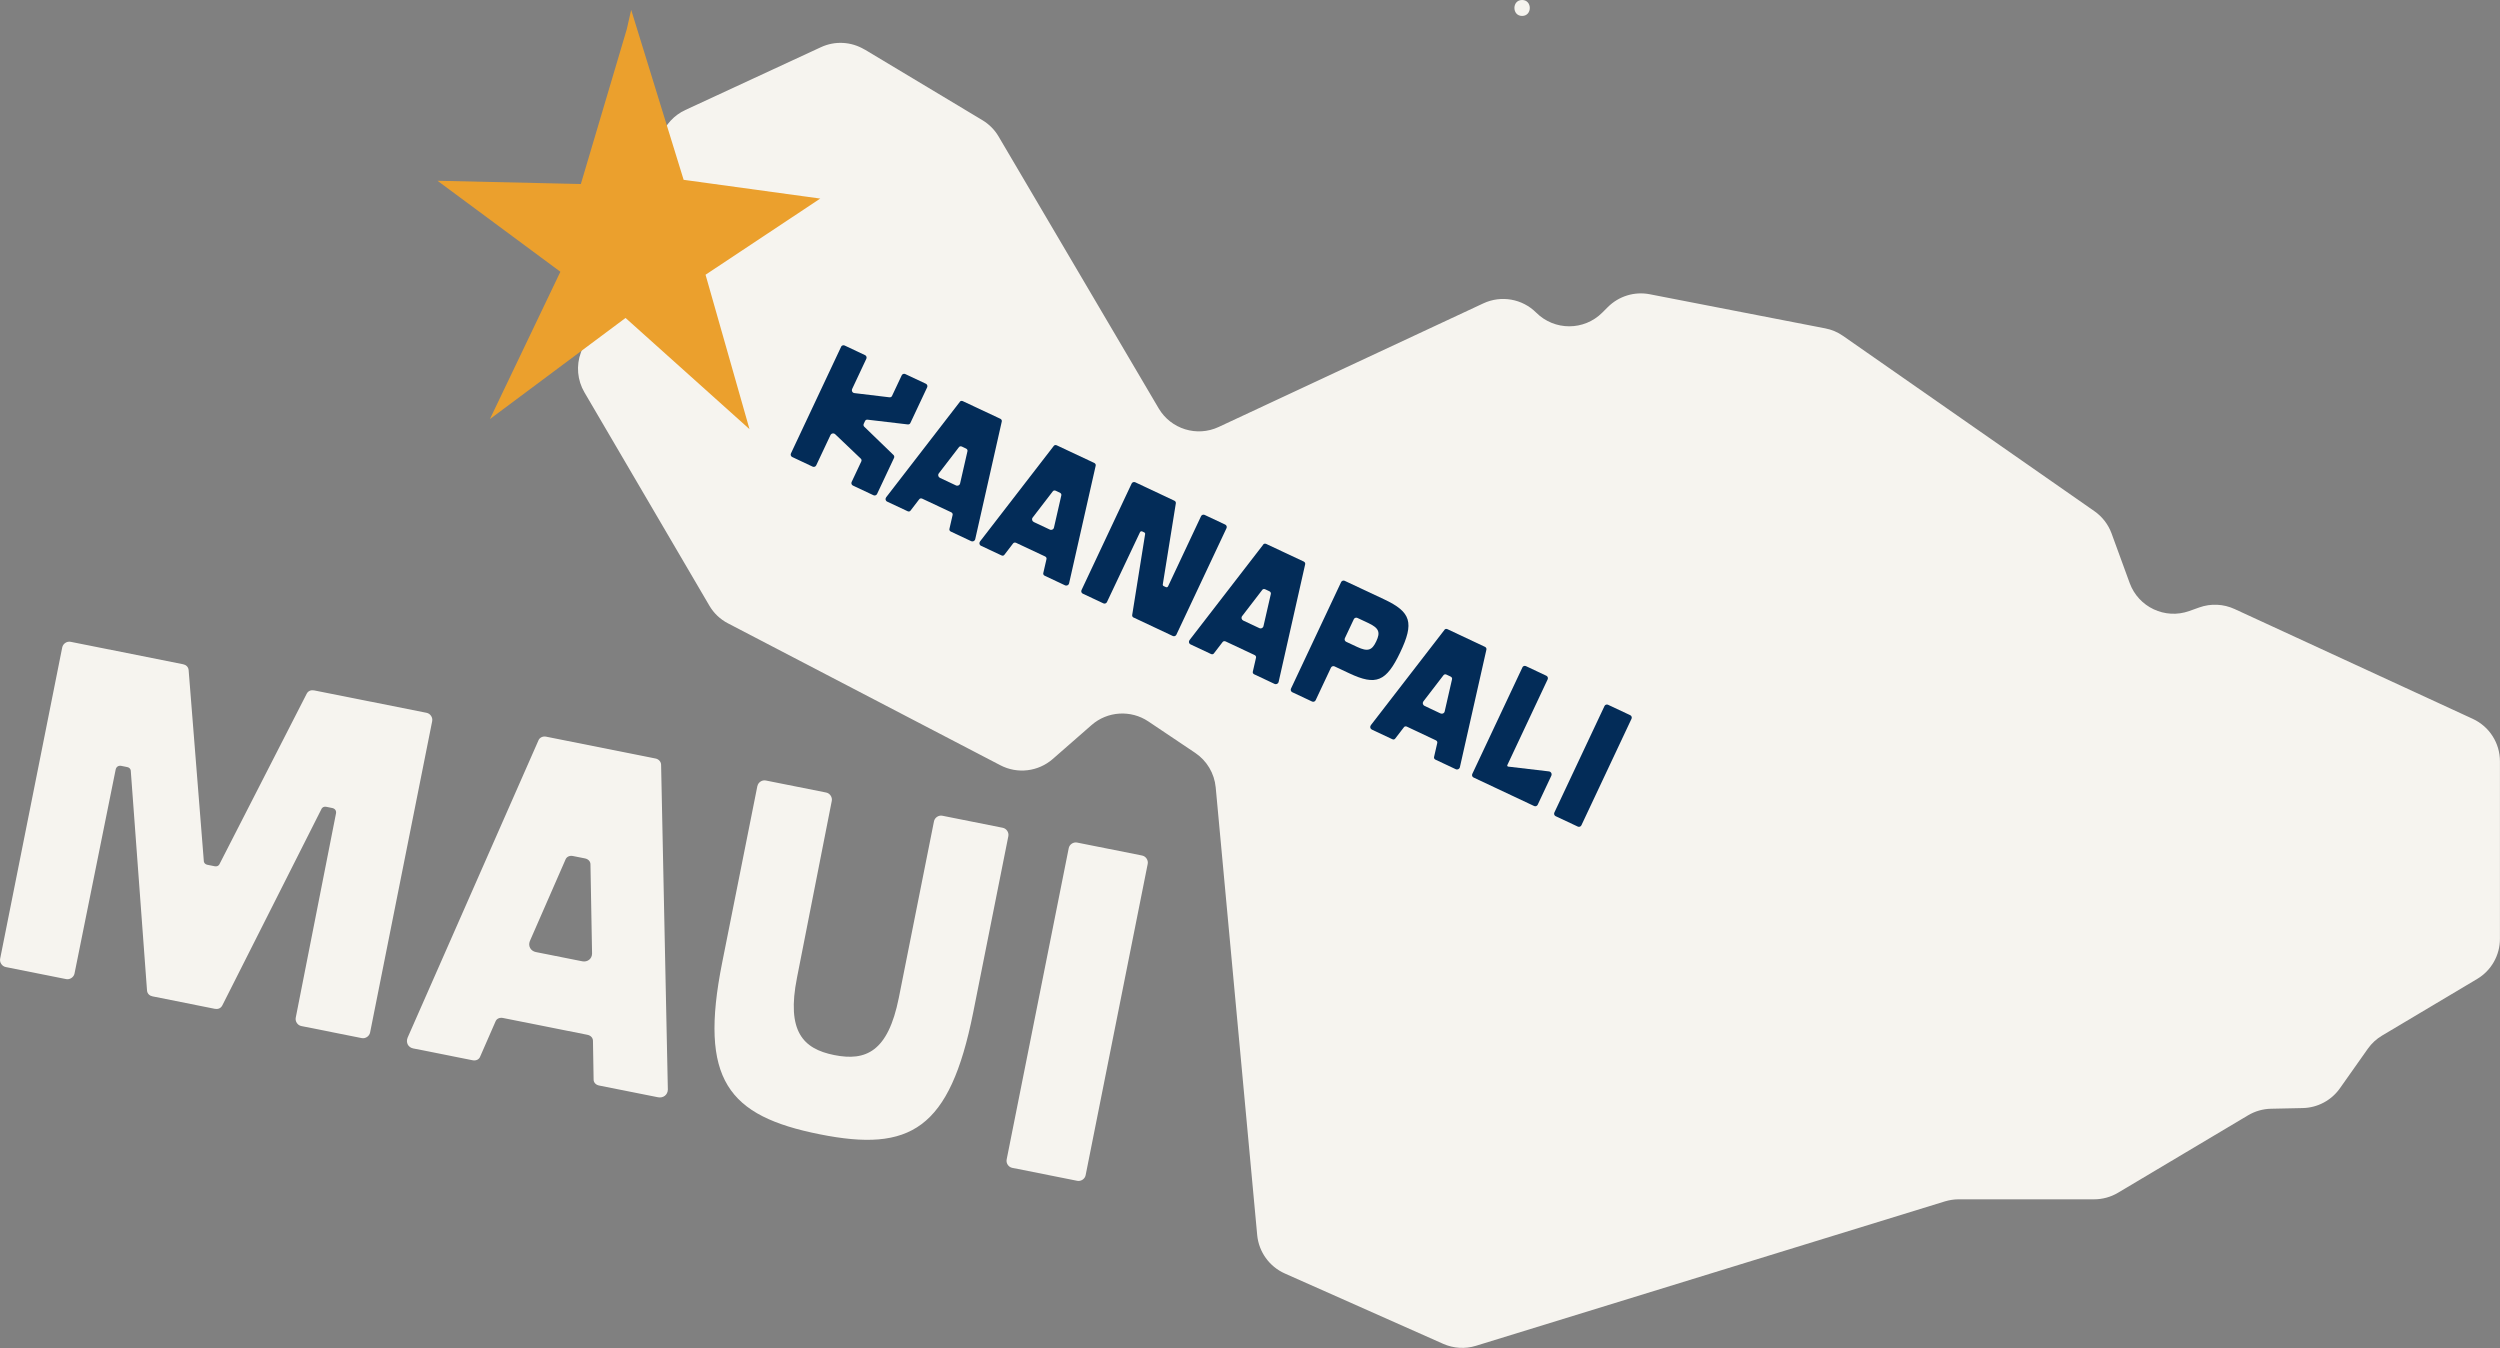 <?xml version="1.0" encoding="UTF-8"?> <svg xmlns="http://www.w3.org/2000/svg" width="165" height="89" viewBox="0 0 165 89" fill="none"><rect x="0" y="0" width="165" height="89" fill="#808080" stroke="none"/><g clip-path="url(#clip0_372_2933)"><path d="M57.065 3.266L64.839 7.932C65.281 8.198 65.649 8.567 65.909 9.012L76.472 26.952C77.278 28.32 78.994 28.854 80.432 28.18L97.906 20.02C99.081 19.473 100.473 19.719 101.389 20.634C102.596 21.837 104.546 21.837 105.749 20.634L106.118 20.266C106.844 19.543 107.879 19.224 108.886 19.421L120.469 21.673C120.89 21.753 121.29 21.922 121.644 22.171L138.23 33.737C138.749 34.098 139.146 34.614 139.363 35.207L140.56 38.483C141.142 40.072 142.896 40.897 144.489 40.328L145.155 40.09C145.913 39.82 146.748 39.858 147.481 40.195L163.207 47.446C164.298 47.951 164.996 49.042 164.996 50.245V61.962C164.996 63.05 164.425 64.057 163.492 64.611L157.219 68.347C156.847 68.568 156.525 68.863 156.276 69.217L154.434 71.827C153.869 72.627 152.96 73.111 151.982 73.132L149.884 73.177C149.351 73.188 148.832 73.339 148.375 73.609L139.784 78.724C139.307 79.008 138.76 79.155 138.206 79.155H129.271C128.966 79.155 128.657 79.204 128.362 79.292L97.411 88.823C96.699 89.044 95.934 88.995 95.253 88.694L84.796 84.049C83.779 83.596 83.081 82.628 82.975 81.516L80.236 51.964C80.148 51.042 79.653 50.207 78.885 49.691L75.791 47.614C74.633 46.839 73.093 46.934 72.044 47.853L69.48 50.095C68.522 50.93 67.154 51.094 66.028 50.509L48.049 41.142C47.534 40.876 47.106 40.469 46.815 39.967L38.571 25.893C38.104 25.096 38.02 24.128 38.339 23.262L43.64 8.981C43.924 8.219 44.496 7.598 45.236 7.258L54.181 3.115C55.108 2.684 56.184 2.743 57.062 3.27" fill="#F6F4EF"></path><path d="M4.108 42.728C4.157 42.482 4.413 42.31 4.659 42.359L12.082 43.84C12.264 43.875 12.432 44.005 12.45 44.233L13.45 56.806C13.45 56.967 13.562 57.051 13.685 57.076L14.176 57.174C14.299 57.198 14.432 57.163 14.495 57.016L20.241 45.787C20.346 45.583 20.547 45.531 20.732 45.566L28.155 47.046C28.401 47.095 28.573 47.351 28.524 47.597L24.426 68.147C24.377 68.392 24.118 68.564 23.876 68.515L19.887 67.719C19.641 67.67 19.47 67.414 19.519 67.168L22.174 53.697C22.213 53.511 22.114 53.368 21.929 53.329L21.529 53.248C21.406 53.224 21.273 53.262 21.209 53.41L14.671 66.361C14.565 66.565 14.365 66.618 14.179 66.582L10.072 65.761C9.886 65.726 9.721 65.597 9.703 65.369L8.633 50.898C8.633 50.74 8.524 50.653 8.402 50.628L8.002 50.547C7.816 50.512 7.672 50.61 7.633 50.793L4.918 64.253C4.869 64.499 4.609 64.671 4.367 64.621L0.379 63.825C0.133 63.776 -0.039 63.52 0.01 63.274L4.108 42.724V42.728Z" fill="#F6F4EF"></path><path d="M35.536 48.87C35.603 48.691 35.817 48.576 36.034 48.618L43.272 50.063C43.486 50.105 43.64 50.295 43.633 50.488L44.078 71.911C44.071 72.262 43.773 72.486 43.433 72.42L39.539 71.644C39.325 71.602 39.164 71.441 39.178 71.22L39.136 68.722C39.146 68.501 38.988 68.343 38.774 68.298L33.193 67.186C32.979 67.144 32.769 67.228 32.695 67.438L31.695 69.726C31.621 69.933 31.414 70.02 31.197 69.978L27.271 69.196C26.935 69.129 26.773 68.81 26.903 68.484L35.536 48.87ZM34.968 62.12C34.838 62.446 35.031 62.769 35.368 62.836L38.434 63.446C38.771 63.513 39.072 63.285 39.076 62.938L38.971 57.079C38.985 56.858 38.823 56.697 38.609 56.655L37.813 56.497C37.599 56.455 37.389 56.539 37.315 56.749L34.968 62.117V62.12Z" fill="#F6F4EF"></path><path d="M49.989 51.88C50.038 51.635 50.294 51.463 50.54 51.512L54.529 52.308C54.774 52.357 54.946 52.614 54.897 52.859L52.603 64.52C51.894 68.077 53.003 69.224 55.058 69.634C57.146 70.052 58.609 69.417 59.321 65.86L61.643 54.206C61.692 53.961 61.952 53.789 62.194 53.838L66.182 54.634C66.428 54.683 66.6 54.939 66.551 55.185L64.228 66.838C62.685 74.567 60.061 76.054 54.111 74.865C48.039 73.655 46.123 71.262 47.663 63.534L49.986 51.88H49.989Z" fill="#F6F4EF"></path><path d="M70.536 55.978C70.585 55.732 70.841 55.56 71.087 55.609L75.38 56.465C75.626 56.514 75.798 56.77 75.749 57.016L71.651 77.566C71.602 77.811 71.346 77.983 71.101 77.934L66.807 77.078C66.561 77.029 66.389 76.773 66.439 76.528L70.536 55.978Z" fill="#F6F4EF"></path><path d="M55.511 22.886C55.55 22.802 55.658 22.764 55.743 22.802L57.097 23.441C57.181 23.479 57.219 23.588 57.181 23.672L56.248 25.658C56.188 25.784 56.248 25.928 56.395 25.945L58.703 26.222C58.777 26.23 58.844 26.198 58.872 26.135L59.514 24.77C59.552 24.686 59.661 24.647 59.745 24.686L61.11 25.328C61.194 25.366 61.233 25.475 61.194 25.559L60.082 27.924C60.054 27.987 59.984 28.018 59.914 28.012L57.261 27.699C57.188 27.689 57.121 27.724 57.093 27.787L57.005 27.977C56.977 28.04 56.991 28.113 57.037 28.159L58.977 30.036C59.019 30.081 59.037 30.155 59.008 30.218L57.886 32.603C57.847 32.688 57.739 32.726 57.654 32.688L56.29 32.046C56.206 32.007 56.167 31.898 56.206 31.814L56.848 30.45C56.876 30.387 56.862 30.313 56.806 30.264L55.132 28.668C55.027 28.566 54.869 28.594 54.809 28.72L53.869 30.716C53.831 30.8 53.722 30.839 53.638 30.8L52.284 30.162C52.2 30.123 52.161 30.015 52.2 29.93L55.511 22.893V22.886Z" fill="#032C58"></path><path d="M63.344 26.521C63.387 26.461 63.471 26.44 63.544 26.475L66.025 27.64C66.098 27.675 66.137 27.756 66.116 27.826L64.365 35.585C64.334 35.712 64.204 35.768 64.088 35.712L62.755 35.084C62.681 35.049 62.639 34.978 62.664 34.898L62.871 33.996C62.895 33.919 62.853 33.845 62.78 33.81L60.868 32.912C60.794 32.877 60.71 32.891 60.664 32.958L60.1 33.694C60.054 33.765 59.97 33.775 59.9 33.74L58.556 33.109C58.44 33.056 58.412 32.926 58.486 32.821L63.348 26.524L63.344 26.521ZM61.959 31.246C61.885 31.351 61.924 31.485 62.039 31.541L63.088 32.035C63.204 32.091 63.334 32.035 63.366 31.909L63.85 29.79C63.874 29.713 63.832 29.639 63.758 29.604L63.485 29.474C63.411 29.439 63.327 29.453 63.285 29.52L61.959 31.246Z" fill="#032C58"></path><path d="M69.543 29.436C69.585 29.376 69.673 29.355 69.743 29.39L72.223 30.555C72.297 30.59 72.335 30.671 72.314 30.741L70.56 38.501C70.529 38.627 70.399 38.683 70.283 38.627L68.95 37.999C68.877 37.964 68.835 37.894 68.859 37.813L69.066 36.911C69.091 36.834 69.048 36.761 68.975 36.725L67.063 35.827C66.989 35.792 66.905 35.806 66.859 35.873L66.295 36.61C66.249 36.68 66.168 36.69 66.095 36.655L64.751 36.024C64.635 35.971 64.607 35.842 64.681 35.736L69.543 29.439V29.436ZM68.154 34.161C68.077 34.266 68.119 34.4 68.235 34.456L69.284 34.95C69.399 35.007 69.529 34.95 69.561 34.824L70.045 32.705C70.069 32.628 70.027 32.554 69.954 32.519L69.68 32.39C69.606 32.355 69.522 32.368 69.48 32.435L68.154 34.161Z" fill="#032C58"></path><path d="M74.823 40.763C74.76 40.735 74.71 40.672 74.725 40.588L75.577 35.256C75.591 35.2 75.559 35.157 75.517 35.136L75.391 35.077C75.328 35.049 75.265 35.07 75.237 35.133L73.058 39.739C73.02 39.823 72.911 39.862 72.827 39.823L71.462 39.181C71.378 39.142 71.339 39.034 71.378 38.95L74.689 31.912C74.728 31.828 74.837 31.79 74.921 31.828L77.506 33.045C77.57 33.074 77.619 33.137 77.605 33.221L76.745 38.564C76.731 38.62 76.763 38.662 76.805 38.683L76.942 38.746C77.005 38.778 77.068 38.753 77.096 38.69L79.271 34.066C79.309 33.982 79.418 33.944 79.502 33.982L80.867 34.624C80.951 34.663 80.99 34.772 80.951 34.856L77.64 41.893C77.601 41.977 77.492 42.016 77.408 41.977L74.823 40.76V40.763Z" fill="#032C58"></path><path d="M83.368 35.943C83.407 35.884 83.495 35.863 83.568 35.898L86.048 37.062C86.122 37.097 86.161 37.178 86.14 37.248L84.389 45.008C84.354 45.134 84.228 45.19 84.112 45.134L82.779 44.506C82.705 44.471 82.663 44.401 82.688 44.32L82.895 43.419C82.919 43.342 82.877 43.268 82.803 43.233L80.892 42.335C80.818 42.3 80.734 42.314 80.688 42.38L80.123 43.117C80.078 43.187 79.997 43.198 79.923 43.163L78.58 42.531C78.464 42.479 78.436 42.349 78.51 42.244L83.372 35.947L83.368 35.943ZM81.979 40.665C81.902 40.77 81.944 40.904 82.06 40.96L83.112 41.454C83.228 41.511 83.354 41.454 83.389 41.328L83.874 39.209C83.898 39.132 83.852 39.058 83.779 39.023L83.505 38.894C83.431 38.858 83.347 38.872 83.305 38.939L81.979 40.665Z" fill="#032C58"></path><path d="M88.515 38.416C88.553 38.332 88.662 38.294 88.746 38.332L91.353 39.556C93.138 40.395 93.349 41.096 92.409 43.068C91.489 44.994 90.819 45.271 89.055 44.44L88.076 43.98C87.992 43.941 87.883 43.98 87.844 44.064L86.831 46.218C86.792 46.302 86.683 46.341 86.599 46.302L85.287 45.685C85.203 45.646 85.164 45.538 85.203 45.453L88.515 38.416ZM88.76 42.124C88.722 42.209 88.76 42.317 88.844 42.356L89.57 42.696C90.286 43.033 90.556 42.917 90.833 42.328C91.111 41.738 91.026 41.458 90.311 41.121L89.585 40.781C89.5 40.742 89.392 40.781 89.353 40.865L88.76 42.124Z" fill="#032C58"></path><path d="M95.331 41.57C95.369 41.51 95.457 41.489 95.531 41.525L98.011 42.693C98.084 42.728 98.123 42.808 98.102 42.879L96.352 50.638C96.316 50.765 96.19 50.821 96.074 50.765L94.741 50.137C94.668 50.102 94.626 50.031 94.65 49.951L94.857 49.046C94.882 48.968 94.84 48.895 94.766 48.86L92.854 47.958C92.78 47.923 92.696 47.937 92.654 48.004L92.089 48.74C92.044 48.811 91.963 48.821 91.889 48.786L90.546 48.155C90.43 48.099 90.402 47.972 90.475 47.864L95.338 41.567L95.331 41.57ZM93.941 46.295C93.868 46.401 93.906 46.534 94.022 46.59L95.071 47.085C95.187 47.137 95.317 47.085 95.348 46.958L95.832 44.84C95.857 44.762 95.815 44.689 95.741 44.654L95.467 44.524C95.394 44.489 95.31 44.503 95.267 44.569L93.941 46.295Z" fill="#032C58"></path><path d="M100.477 44.047C100.515 43.962 100.624 43.924 100.708 43.962L102.063 44.601C102.147 44.64 102.185 44.748 102.147 44.833L99.484 50.495C99.463 50.537 99.491 50.589 99.54 50.596L102.227 50.912C102.375 50.929 102.445 51.077 102.385 51.203L101.487 53.115C101.449 53.199 101.34 53.238 101.256 53.199L97.253 51.315C97.169 51.277 97.13 51.168 97.169 51.084L100.48 44.047H100.477Z" fill="#032C58"></path><path d="M105.897 46.597C105.935 46.513 106.044 46.474 106.128 46.513L107.598 47.204C107.682 47.242 107.721 47.351 107.682 47.435L104.371 54.472C104.332 54.557 104.223 54.595 104.139 54.557L102.669 53.866C102.585 53.827 102.547 53.718 102.585 53.634L105.897 46.597Z" fill="#032C58"></path><path d="M41.658 0.652L45.12 11.868L54.136 13.106L46.566 18.133L49.467 28.324L41.286 20.985L32.333 27.661L36.985 17.936L28.875 11.931L38.336 12.145L41.367 1.929L41.658 0.652Z" fill="#EBA02D"></path><path d="M100.459 1.052C101.136 1.052 101.136 0 100.459 0C99.782 0 99.782 1.052 100.459 1.052Z" fill="#F6F4EF"></path></g><defs><clipPath id="clip0_372_2933"><rect width="165" height="88.957" fill="white"></rect></clipPath></defs></svg> 